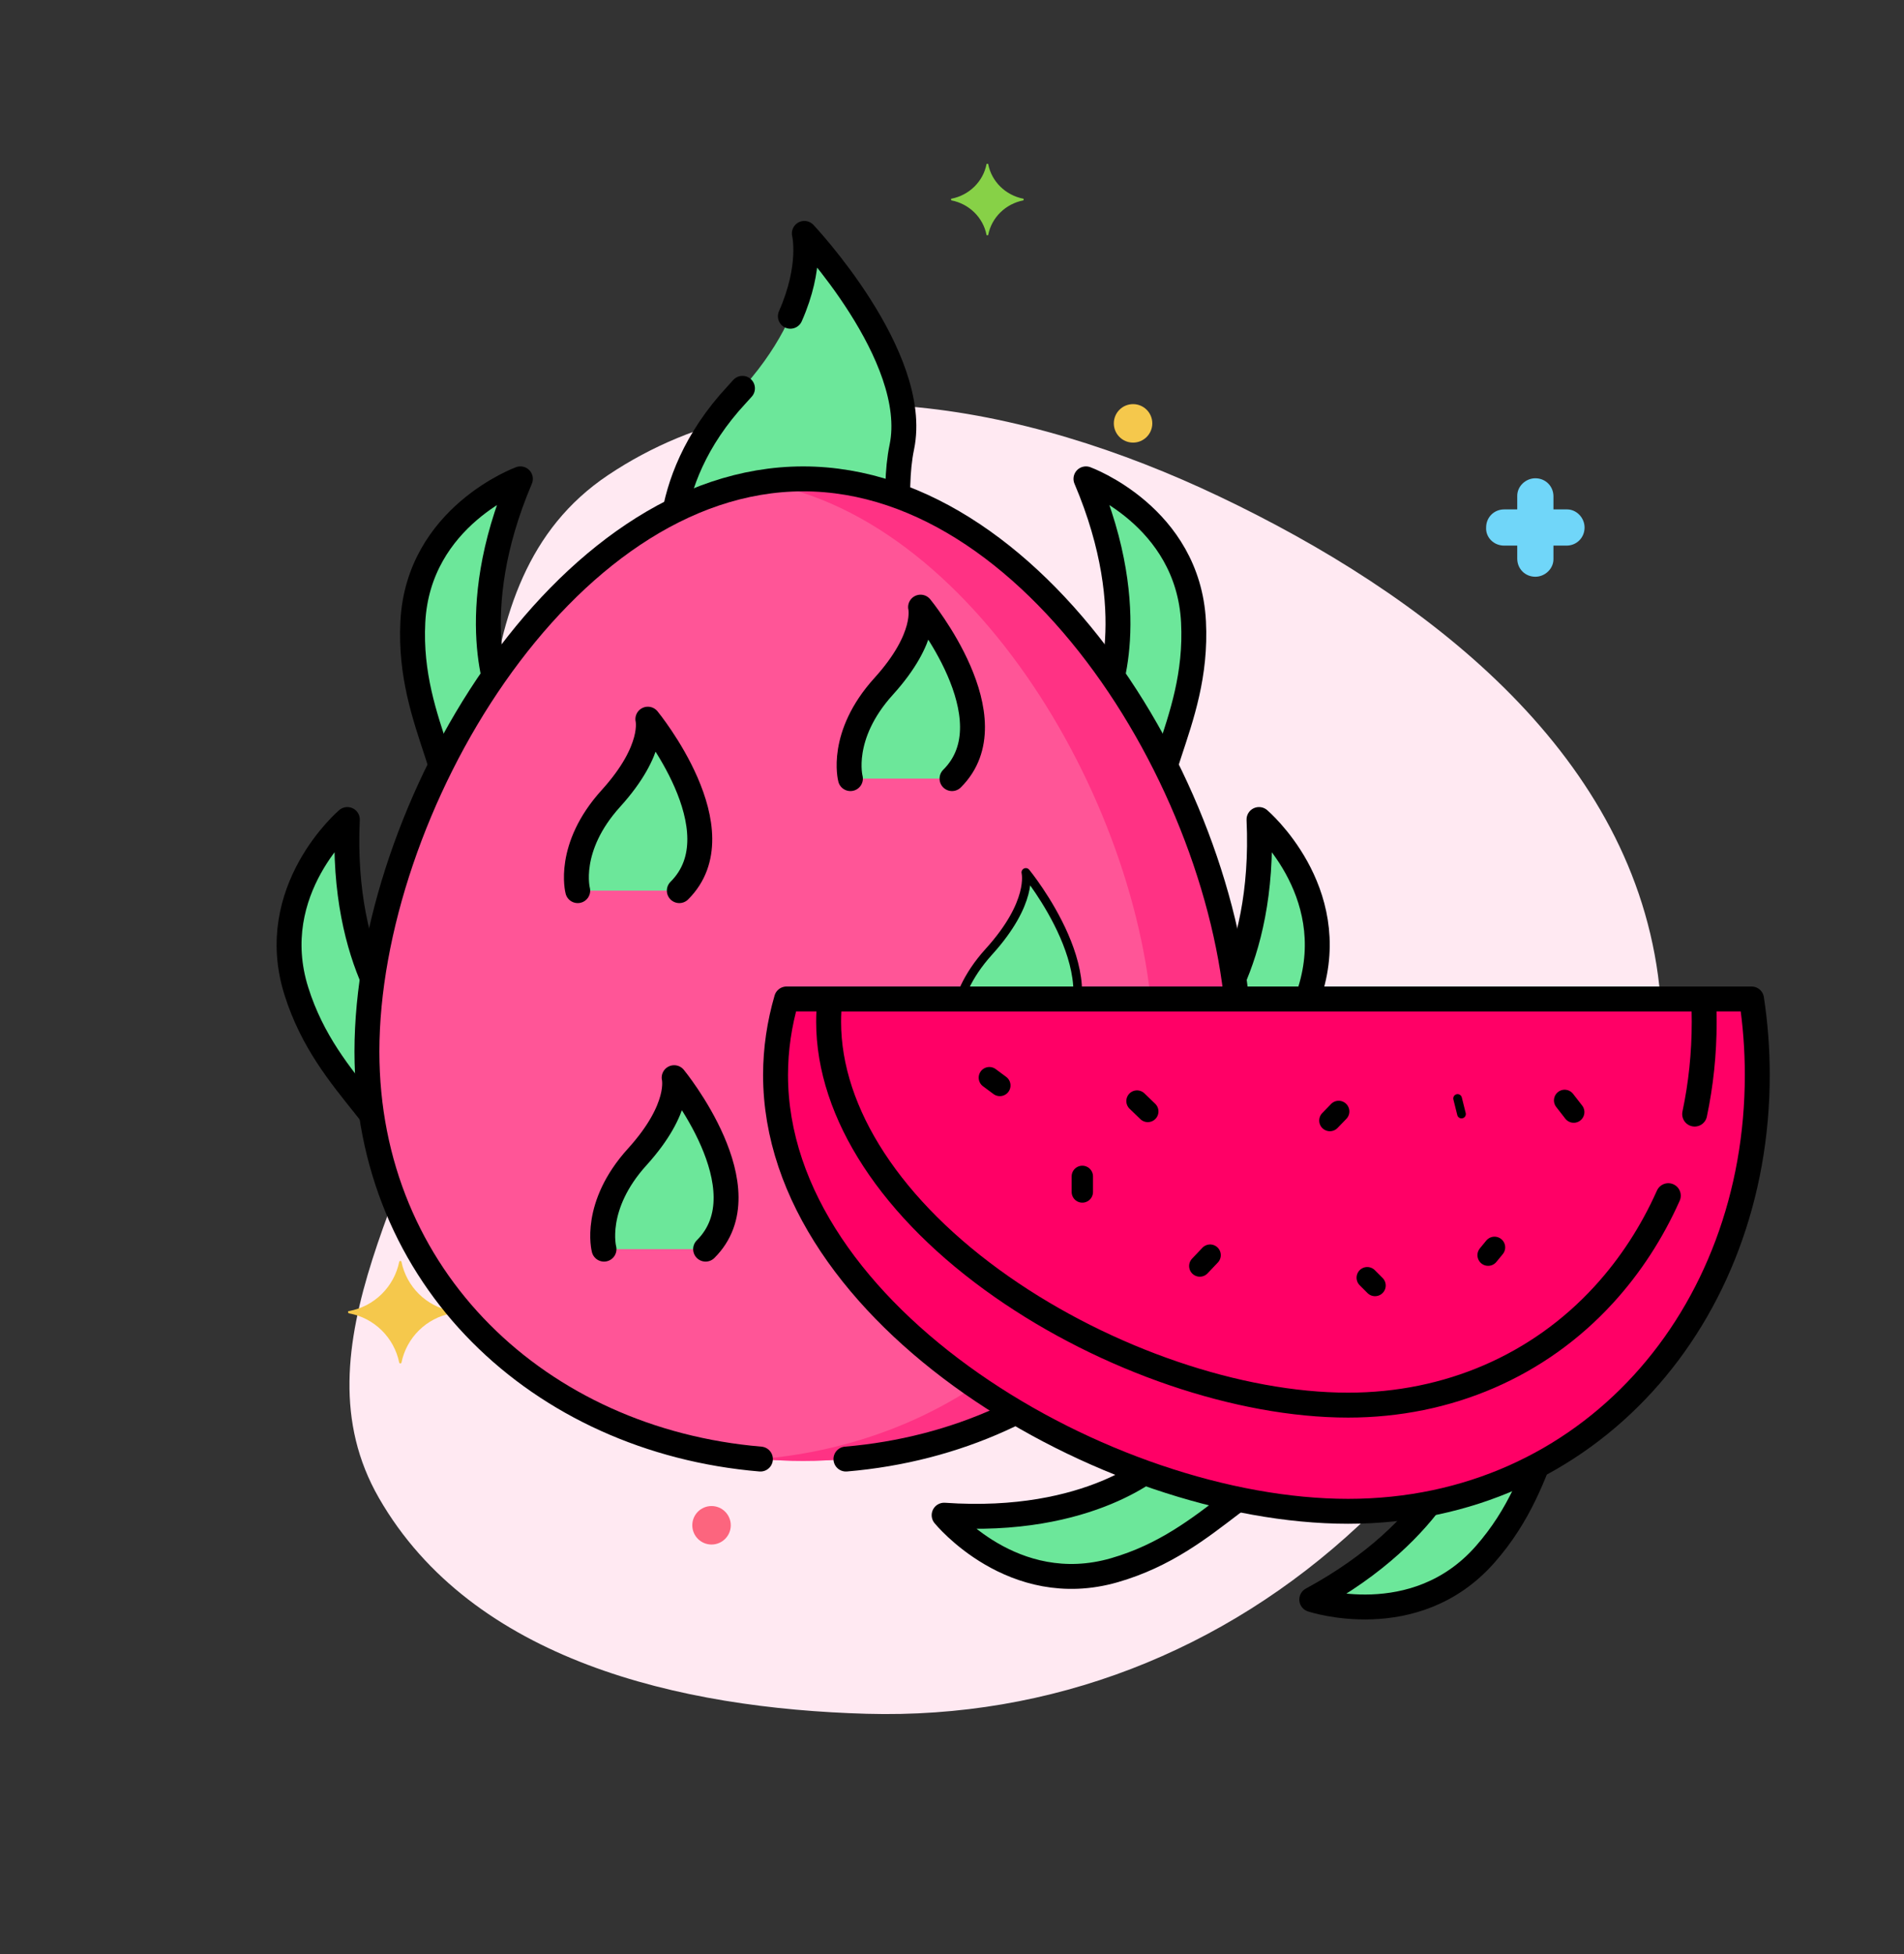 <svg width="535" height="549" viewBox="0 0 535 549" fill="none" xmlns="http://www.w3.org/2000/svg">
<rect x="0" y="0" width="535" height="549" fill="#333333" stroke="none"/>
<g clip-path="url(#clip0_673_925)">
<path fill-rule="evenodd" clip-rule="evenodd" d="M342.6 139.464C400.373 166.967 457.286 210.544 465.877 273.996C474.155 335.136 426.871 386.48 381.744 428.577C343.778 463.992 295.368 482.888 243.508 481.43C190.976 479.952 132.692 466.394 106.487 420.834C82.02 378.297 118.462 330.589 129.186 282.669C141.045 229.678 125.701 163.77 170.785 133.518C220.881 99.902 288.174 113.554 342.6 139.464Z" fill="#FFE9F2"/>
<path d="M287.532 55.817C282.604 54.863 278.629 51.048 277.675 46.119C277.675 45.96 277.198 45.96 277.198 46.119C276.245 51.048 272.27 54.863 267.341 55.817C267.182 55.817 267.182 56.135 267.341 56.294C272.27 57.248 276.245 61.064 277.198 65.992C277.198 66.151 277.675 66.151 277.675 65.992C278.629 61.064 282.604 57.248 287.532 56.294C287.691 56.135 287.691 55.817 287.532 55.817Z" fill="#87D147"/>
<path d="M422.669 153.273H426.326V156.929C426.326 159.791 428.552 162.017 431.413 162.017C434.116 162.017 436.501 159.791 436.501 157.088V156.929V153.273H440.158C443.019 153.273 445.245 151.047 445.245 148.185C445.245 145.482 443.019 143.098 440.317 143.098H440.158H436.501V139.441C436.501 136.579 434.275 134.354 431.413 134.354C428.711 134.354 426.326 136.579 426.326 139.282V139.441V143.098H422.669C419.808 143.098 417.582 145.323 417.582 148.185C417.423 150.888 419.649 153.273 422.669 153.273C422.51 153.273 422.51 153.273 422.669 153.273Z" fill="#70D6F9"/>
<path d="M318.375 124.335C321.361 124.335 323.781 121.915 323.781 118.93C323.781 115.945 321.361 113.524 318.375 113.524C315.39 113.524 312.97 115.945 312.97 118.93C312.97 121.915 315.39 124.335 318.375 124.335Z" fill="#F5C84C"/>
<path d="M199.932 433.882C202.917 433.882 205.337 431.462 205.337 428.476C205.337 425.491 202.917 423.071 199.932 423.071C196.946 423.071 194.526 425.491 194.526 428.476C194.526 431.462 196.946 433.882 199.932 433.882Z" fill="#FC657E"/>
<path d="M98.023 368.301C105.177 367.029 110.742 361.465 112.173 354.469C112.173 354.151 112.809 354.151 112.809 354.469C114.24 361.465 119.804 367.029 126.958 368.301C127.276 368.301 127.276 368.778 126.958 368.937C119.804 370.209 114.24 375.773 112.809 382.768C112.809 383.086 112.173 383.086 112.173 382.768C110.742 375.773 105.177 370.209 98.023 368.937C97.705 368.778 97.705 368.301 98.023 368.301Z" fill="#F5C84C"/>
<path d="M189.23 162.148C189.23 162.148 183.227 136.394 207.057 110.826C230.887 85.259 226.008 65.567 226.008 65.567C226.008 65.567 258.695 100.147 253.395 125.622C248.095 151.096 262.809 203.478 262.809 203.478L189.23 162.148Z" fill="#6CE79A"/>
<path d="M208.624 109.093C208.111 109.669 207.6 110.244 207.057 110.826C183.226 136.394 189.229 162.148 189.229 162.148L262.809 203.477C262.809 203.477 248.094 151.095 253.395 125.621C258.695 100.147 226.009 65.567 226.009 65.567C226.009 65.567 228.293 74.805 222.081 88.838" stroke="black" stroke-width="7" stroke-miterlimit="10" stroke-linecap="round" stroke-linejoin="round"/>
<path d="M140.674 196.231C140.674 196.231 129.989 172.686 146.223 134.52C146.223 134.52 117.527 144.976 116.004 174.695C114.482 204.413 132.487 221.233 125.686 242.097L164.515 227.841L140.674 196.231Z" fill="#6CE79A"/>
<path d="M113.889 289.998C113.889 289.998 95.673 271.649 97.601 230.218C97.601 230.218 74.342 250.013 83.264 278.401C92.187 306.789 114.923 316.286 115.814 338.213L147.247 311.327L113.889 289.998Z" fill="#6CE79A"/>
<path d="M140.674 196.231C140.674 196.231 129.989 172.686 146.223 134.52C146.223 134.52 117.527 144.976 116.004 174.695C114.482 204.413 132.487 221.233 125.686 242.097L164.515 227.841L140.674 196.231Z" stroke="black" stroke-width="7" stroke-miterlimit="10" stroke-linecap="round" stroke-linejoin="round"/>
<path d="M113.889 289.998C113.889 289.998 95.673 271.649 97.601 230.218C97.601 230.218 74.342 250.013 83.264 278.401C92.187 306.789 114.923 316.286 115.814 338.213L147.247 311.327L113.889 289.998Z" stroke="black" stroke-width="7" stroke-miterlimit="10" stroke-linecap="round" stroke-linejoin="round"/>
<path d="M310.69 196.231C310.69 196.231 321.376 172.686 305.141 134.52C305.141 134.52 333.838 144.976 335.36 174.695C336.883 204.413 318.877 221.233 325.678 242.097L286.85 227.841L310.69 196.231Z" fill="#6CE79A"/>
<path d="M337.475 289.998C337.475 289.998 355.691 271.649 353.764 230.218C353.764 230.218 377.023 250.013 368.1 278.401C359.178 306.789 336.442 316.286 335.551 338.213L304.118 311.327L337.475 289.998Z" fill="#6CE79A"/>
<path d="M310.69 196.231C310.69 196.231 321.376 172.686 305.141 134.52C305.141 134.52 333.838 144.976 335.36 174.695C336.883 204.413 318.877 221.233 325.678 242.097L286.85 227.841L310.69 196.231Z" stroke="black" stroke-width="7" stroke-miterlimit="10" stroke-linecap="round" stroke-linejoin="round"/>
<path d="M337.475 289.998C337.475 289.998 355.691 271.649 353.764 230.218C353.764 230.218 377.023 250.013 368.1 278.401C359.178 306.789 336.442 316.286 335.551 338.213L304.118 311.327L337.475 289.998Z" stroke="black" stroke-width="7" stroke-miterlimit="10" stroke-linecap="round" stroke-linejoin="round"/>
<path d="M348.263 295.418C348.263 363.118 293.381 410.381 225.682 410.381C157.982 410.381 103.102 363.118 103.102 295.418C103.102 227.719 157.983 134.524 225.683 134.524C293.382 134.524 348.263 227.719 348.263 295.418Z" fill="#FF5597"/>
<path d="M225.682 134.524C221.612 134.524 217.589 134.87 213.62 135.517C275.656 145.647 324.138 231.79 324.138 295.418C324.138 359.047 275.656 404.619 213.62 409.87C217.588 410.206 221.612 410.381 225.682 410.381C293.382 410.381 348.263 363.118 348.263 295.418C348.262 227.719 293.382 134.524 225.682 134.524Z" fill="#FF3284"/>
<path d="M237.697 409.874C299.757 404.643 348.263 359.064 348.263 295.418C348.263 227.719 293.381 134.524 225.682 134.524C157.982 134.524 103.102 227.719 103.102 295.418C103.102 359.063 151.608 404.642 213.667 409.874" stroke="black" stroke-width="7" stroke-miterlimit="10" stroke-linecap="round" stroke-linejoin="round"/>
<path d="M258.663 170.556C258.663 170.556 260.853 178.948 248.291 192.814C235.729 206.68 238.959 218.721 238.959 218.721H267.504C284.416 201.939 258.663 170.556 258.663 170.556Z" fill="#6CE79A"/>
<path d="M238.959 218.723C238.959 218.723 235.73 206.682 248.291 192.815C260.853 178.949 258.664 170.557 258.664 170.557C258.664 170.557 284.416 201.939 267.504 218.722" stroke="black" stroke-width="7" stroke-miterlimit="10" stroke-linecap="round" stroke-linejoin="round"/>
<path d="M288.245 245.084C288.245 245.084 290.435 253.476 277.873 267.342C265.311 281.208 268.541 293.249 268.541 293.249H297.086C313.999 276.467 288.245 245.084 288.245 245.084Z" fill="#6CE79A"/>
<path d="M268.542 293.249C268.542 293.249 265.312 281.208 277.874 267.342C290.435 253.475 288.246 245.083 288.246 245.083C288.246 245.083 313.999 276.466 297.087 293.248" stroke="black" stroke-width="2.434" stroke-miterlimit="10" stroke-linecap="round" stroke-linejoin="round"/>
<path d="M182.037 202.028C182.037 202.028 184.227 210.42 171.664 224.287C159.103 238.152 162.332 250.193 162.332 250.193H190.877C207.789 233.411 182.037 202.028 182.037 202.028Z" fill="#6CE79A"/>
<path d="M162.332 250.194C162.332 250.194 159.103 238.153 171.664 224.287C184.226 210.42 182.037 202.028 182.037 202.028C182.037 202.028 207.789 233.411 190.877 250.193" stroke="black" stroke-width="7" stroke-miterlimit="10" stroke-linecap="round" stroke-linejoin="round"/>
<path d="M189.426 302.736C189.426 302.736 191.615 311.128 179.053 324.995C166.491 338.86 169.721 350.901 169.721 350.901H198.266C215.178 334.119 189.426 302.736 189.426 302.736Z" fill="#6CE79A"/>
<path d="M169.722 350.902C169.722 350.902 166.492 338.861 179.053 324.995C191.615 311.128 189.426 302.736 189.426 302.736C189.426 302.736 215.178 334.119 198.266 350.901" stroke="black" stroke-width="7" stroke-miterlimit="10" stroke-linecap="round" stroke-linejoin="round"/>
<path d="M325.433 410.754C325.433 410.754 306.662 428.537 265.288 425.643C265.288 425.643 284.535 449.358 313.123 441.1C341.712 432.842 351.737 410.335 373.678 409.956L347.533 377.904L325.433 410.754Z" fill="#6CE79A"/>
<path d="M411.353 404.503C411.353 404.503 405.056 429.582 368.589 449.34C368.589 449.34 397.556 459.024 417.249 436.716C436.943 414.409 433.325 390.036 451.637 377.943L412.377 364.924L411.353 404.503Z" fill="#6CE79A"/>
<path d="M325.433 410.754C325.433 410.754 306.662 428.537 265.288 425.643C265.288 425.643 284.535 449.358 313.123 441.1C341.712 432.842 351.737 410.335 373.678 409.956L347.533 377.904L325.433 410.754Z" stroke="black" stroke-width="7" stroke-miterlimit="10" stroke-linecap="round" stroke-linejoin="round"/>
<path d="M411.353 404.503C411.353 404.503 405.056 429.582 368.589 449.34C368.589 449.34 397.556 459.024 417.249 436.716C436.943 414.409 433.325 390.036 451.637 377.943L412.377 364.924L411.353 404.503Z" stroke="black" stroke-width="7" stroke-miterlimit="10" stroke-linecap="round" stroke-linejoin="round"/>
<path d="M217.918 301.971C217.918 369.67 311.113 424.551 378.812 424.551C446.512 424.551 493.775 369.669 493.775 301.971C493.775 294.69 493.224 287.559 492.165 280.627H221.01C219.002 287.558 217.918 294.689 217.918 301.971Z" fill="#FF0066"/>
<path d="M217.918 301.971C217.918 369.67 311.113 424.551 378.812 424.551C446.512 424.551 493.775 369.669 493.775 301.971C493.775 294.69 493.224 287.559 492.165 280.627H221.01C219.002 287.558 217.918 294.689 217.918 301.971Z" stroke="black" stroke-width="7" stroke-miterlimit="10" stroke-linecap="round" stroke-linejoin="round"/>
<path d="M378.812 394.723C348.133 394.723 310.853 381.995 281.518 361.507C250.577 339.897 232.832 312.761 232.832 287.057C232.832 284.926 232.951 282.78 233.186 280.628H478.697C478.805 282.766 478.859 284.912 478.859 287.057C478.859 316.579 468.848 343.787 450.671 363.671C432.367 383.695 406.847 394.723 378.812 394.723Z" fill="#FF0066"/>
<path d="M277.996 302.737L280.942 304.926" stroke="black" stroke-width="6" stroke-miterlimit="10" stroke-linecap="round" stroke-linejoin="round"/>
<path d="M319.484 309.305L322.513 312.224" stroke="black" stroke-width="6" stroke-miterlimit="10" stroke-linecap="round" stroke-linejoin="round"/>
<path d="M376.152 312.224L373.679 314.778" stroke="black" stroke-width="6" stroke-miterlimit="10" stroke-linecap="round" stroke-linejoin="round"/>
<path d="M439.642 309.121L442.196 312.405" stroke="black" stroke-width="6" stroke-miterlimit="10" stroke-linecap="round" stroke-linejoin="round"/>
<path d="M419.939 350.403L418.142 352.593" stroke="black" stroke-width="6" stroke-miterlimit="10" stroke-linecap="round" stroke-linejoin="round"/>
<path d="M384.18 358.93L386.369 361.12" stroke="black" stroke-width="6" stroke-miterlimit="10" stroke-linecap="round" stroke-linejoin="round"/>
<path d="M340.028 352.591L337.129 355.645" stroke="black" stroke-width="6" stroke-miterlimit="10" stroke-linecap="round" stroke-linejoin="round"/>
<path d="M304.119 330.466V334.845" stroke="black" stroke-width="6" stroke-miterlimit="10" stroke-linecap="round" stroke-linejoin="round"/>
<path d="M409.567 308.575L410.662 312.954" stroke="black" stroke-width="2.434" stroke-miterlimit="10" stroke-linecap="round" stroke-linejoin="round"/>
<path d="M476.178 312.967C477.945 304.63 478.859 295.95 478.859 287.057C478.859 284.912 478.805 282.766 478.697 280.628H233.187C232.95 282.78 232.833 284.926 232.833 287.057C232.833 312.761 250.577 339.897 281.518 361.507C310.853 381.995 348.134 394.723 378.813 394.723C406.848 394.723 432.368 383.695 450.672 363.671C458.121 355.524 464.195 346.145 468.774 335.883" stroke="black" stroke-width="7" stroke-miterlimit="10" stroke-linecap="round" stroke-linejoin="round"/>
</g>
<defs>
<clipPath id="clip0_673_925">
<rect width="535" height="549" fill="white"/>
</clipPath>
</defs>
</svg>
